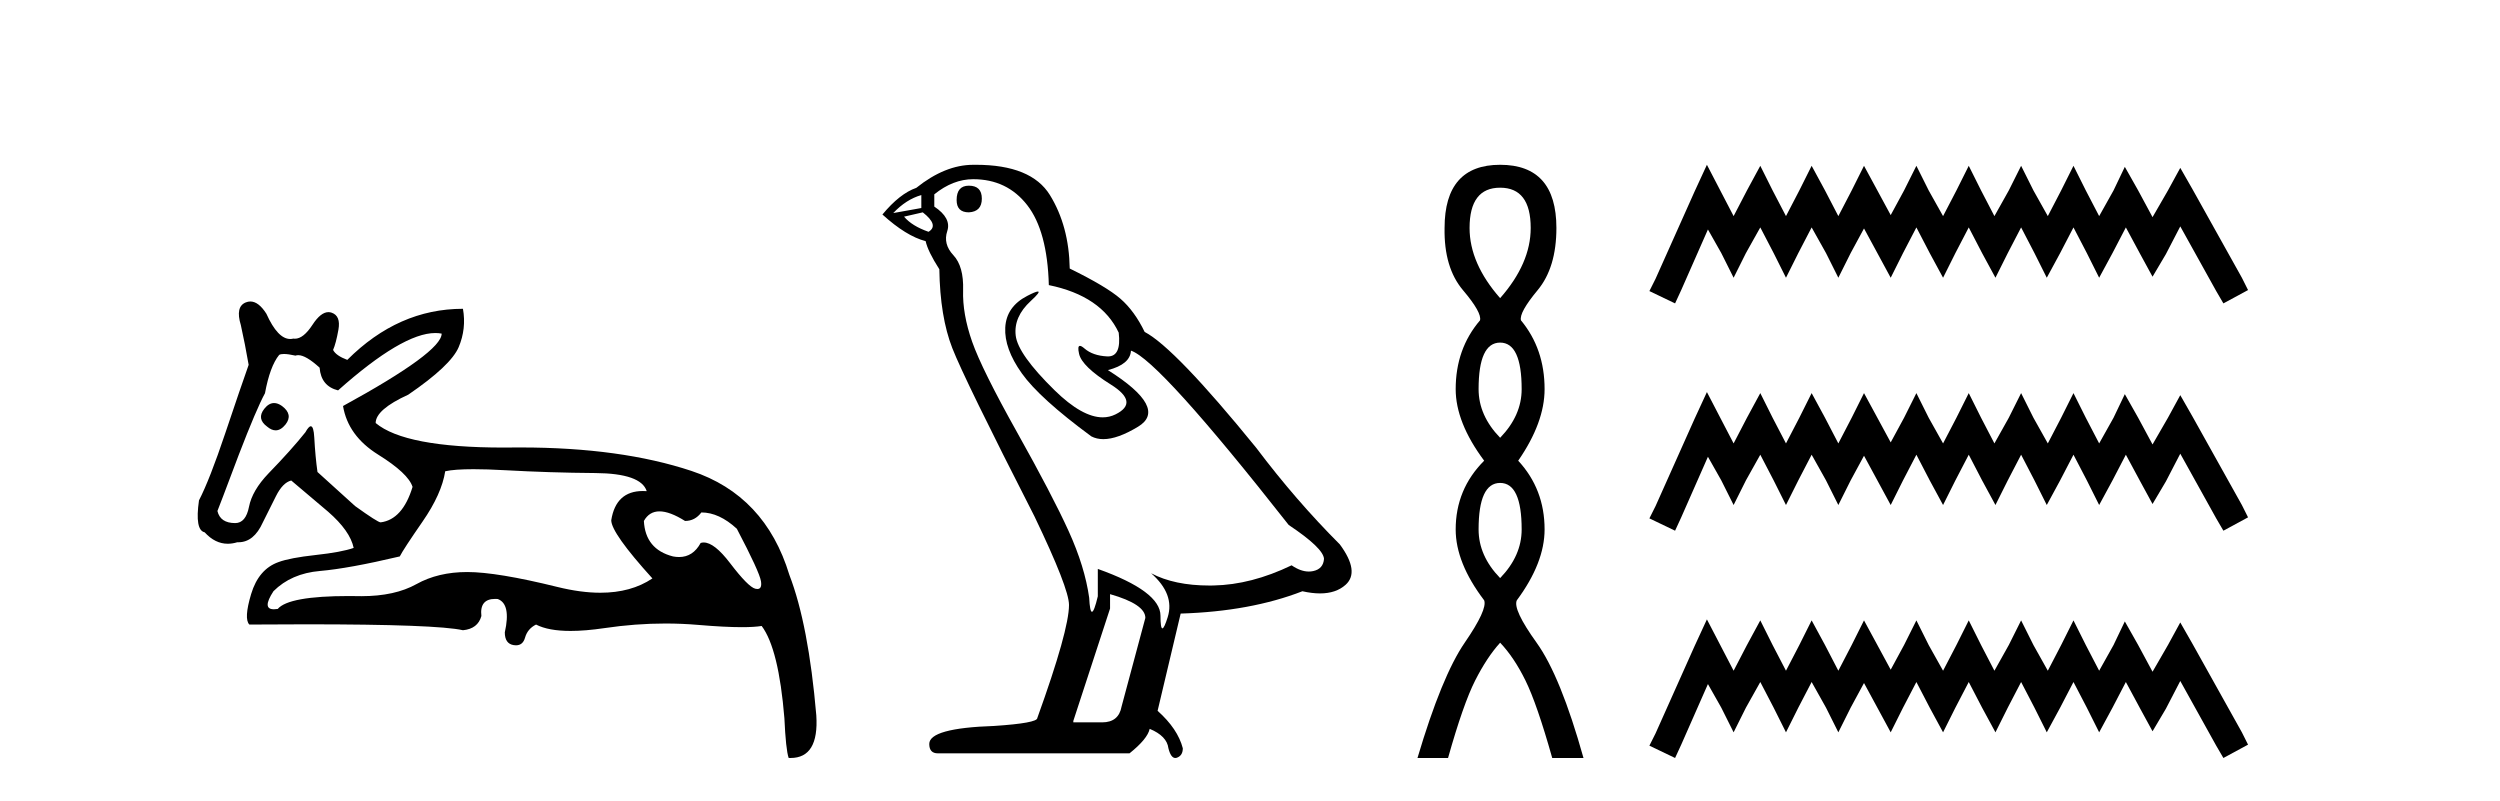 <?xml version='1.0' encoding='UTF-8' standalone='yes'?><svg xmlns='http://www.w3.org/2000/svg' xmlns:xlink='http://www.w3.org/1999/xlink' width='128.0' height='41.0' ><path d='M 14.034 20.636 Q 13.763 20.636 13.53 20.932 Q 13.131 21.441 13.675 21.841 Q 13.902 22.034 14.113 22.034 Q 14.378 22.034 14.62 21.732 Q 15.02 21.223 14.438 20.787 Q 14.227 20.636 14.034 20.636 ZM 22.289 17.051 Q 22.459 17.051 22.613 17.081 Q 22.613 18.026 17.563 20.787 Q 17.817 22.313 19.361 23.276 Q 20.905 24.238 21.123 24.929 Q 20.615 26.6 19.488 26.745 Q 19.343 26.745 18.181 25.91 L 16.255 24.166 Q 16.146 23.403 16.091 22.404 Q 16.06 21.825 15.913 21.825 Q 15.806 21.825 15.637 22.131 Q 14.911 23.04 13.748 24.238 Q 12.913 25.11 12.749 25.946 Q 12.586 26.782 12.041 26.782 Q 11.278 26.782 11.132 26.164 Q 11.169 26.091 12.222 23.294 Q 13.131 20.932 13.567 20.133 Q 13.821 18.752 14.293 18.171 Q 14.371 18.124 14.536 18.124 Q 14.755 18.124 15.129 18.208 Q 15.193 18.184 15.268 18.184 Q 15.662 18.184 16.364 18.825 Q 16.437 19.77 17.309 19.988 Q 20.608 17.051 22.289 17.051 ZM 33.766 26.182 Q 34.293 26.182 35.074 26.673 Q 35.583 26.673 35.91 26.237 Q 36.818 26.237 37.726 27.072 Q 38.889 29.288 38.962 29.761 Q 39.023 30.157 38.777 30.157 Q 38.73 30.157 38.671 30.142 Q 38.308 30.051 37.381 28.834 Q 36.575 27.775 36.03 27.775 Q 35.949 27.775 35.874 27.799 Q 35.483 28.52 34.768 28.52 Q 34.62 28.52 34.457 28.489 Q 33.04 28.126 32.967 26.673 Q 33.24 26.182 33.766 26.182 ZM 24.244 24.023 Q 24.929 24.023 25.864 24.075 Q 28.135 24.202 30.478 24.22 Q 32.822 24.238 33.112 25.147 Q 33.013 25.14 32.918 25.14 Q 31.534 25.14 31.296 26.636 Q 31.296 27.29 33.403 29.615 Q 32.315 30.348 30.739 30.348 Q 29.736 30.348 28.535 30.051 Q 25.447 29.288 23.921 29.288 Q 22.431 29.288 21.323 29.906 Q 20.215 30.524 18.507 30.524 Q 18.174 30.517 17.866 30.517 Q 14.782 30.517 14.22 31.178 Q 14.11 31.195 14.024 31.195 Q 13.396 31.195 14.002 30.269 Q 14.911 29.361 16.382 29.234 Q 17.854 29.107 20.469 28.489 Q 20.651 28.126 21.632 26.709 Q 22.613 25.292 22.795 24.129 Q 23.265 24.023 24.244 24.023 ZM 12.817 15.436 Q 12.702 15.436 12.586 15.483 Q 12.041 15.701 12.331 16.645 Q 12.549 17.626 12.731 18.68 Q 12.331 19.806 11.532 22.186 Q 10.733 24.565 10.188 25.619 Q 9.97 27.145 10.478 27.254 Q 11.011 27.84 11.661 27.84 Q 11.898 27.84 12.15 27.763 Q 12.177 27.764 12.205 27.764 Q 13.001 27.764 13.458 26.745 Q 13.784 26.091 14.13 25.401 Q 14.475 24.711 14.911 24.602 Q 14.947 24.638 16.8 26.2 Q 17.926 27.181 18.108 28.053 Q 17.49 28.271 16.164 28.416 Q 14.838 28.562 14.257 28.78 Q 13.24 29.143 12.858 30.415 Q 12.477 31.686 12.767 31.977 Q 14.323 31.965 15.665 31.965 Q 22.371 31.965 23.703 32.268 Q 24.466 32.195 24.647 31.541 Q 24.546 30.664 25.353 30.664 Q 25.416 30.664 25.483 30.669 Q 26.173 30.923 25.846 32.377 Q 25.846 32.958 26.3 33.03 Q 26.363 33.04 26.419 33.04 Q 26.772 33.04 26.882 32.649 Q 27.009 32.195 27.445 31.977 Q 28.077 32.304 29.213 32.304 Q 29.97 32.304 30.951 32.159 Q 32.533 31.924 34.07 31.924 Q 34.915 31.924 35.746 31.995 Q 37.103 32.111 37.979 32.111 Q 38.616 32.111 38.998 32.05 Q 39.87 33.212 40.161 36.773 Q 40.233 38.371 40.379 38.807 Q 40.427 38.809 40.475 38.809 Q 41.936 38.809 41.795 36.627 Q 41.396 31.977 40.415 29.434 Q 39.18 25.365 35.401 24.111 Q 31.78 22.91 26.658 22.91 Q 26.435 22.91 26.21 22.912 Q 25.993 22.915 25.783 22.915 Q 20.734 22.915 19.234 21.659 Q 19.234 20.969 20.905 20.206 Q 23.085 18.716 23.485 17.772 Q 23.884 16.827 23.703 15.81 Q 20.397 15.81 17.781 18.426 Q 17.2 18.208 17.054 17.917 Q 17.2 17.59 17.327 16.881 Q 17.454 16.173 16.982 16.01 Q 16.9 15.981 16.817 15.981 Q 16.421 15.981 16.001 16.627 Q 15.535 17.342 15.1 17.342 Q 15.06 17.342 15.02 17.336 Q 14.939 17.356 14.859 17.356 Q 14.22 17.356 13.639 16.064 Q 13.24 15.436 12.817 15.436 Z' style='fill:#000000;stroke:none' /><path d='M 49.606 9.507 Q 48.979 9.507 48.979 10.245 Q 48.979 10.872 49.606 10.872 Q 50.27 10.835 50.27 10.171 Q 50.27 9.507 49.606 9.507 ZM 47.172 9.987 L 47.172 10.651 L 45.734 10.909 Q 46.397 10.208 47.172 9.987 ZM 47.246 10.872 Q 48.094 11.536 47.541 11.868 Q 46.693 11.573 46.287 11.093 L 47.246 10.872 ZM 49.828 9.175 Q 51.561 9.175 52.594 10.503 Q 53.626 11.831 53.7 14.597 Q 56.393 15.15 57.278 17.031 Q 57.421 18.249 56.729 18.249 Q 56.709 18.249 56.688 18.248 Q 55.95 18.211 55.526 17.843 Q 55.372 17.709 55.293 17.709 Q 55.155 17.709 55.249 18.119 Q 55.397 18.765 56.872 19.687 Q 58.347 20.609 57.112 21.217 Q 56.805 21.368 56.459 21.368 Q 55.41 21.368 53.995 19.982 Q 52.114 18.138 52.004 17.179 Q 51.893 16.22 52.778 15.408 Q 53.304 14.926 53.14 14.926 Q 53.027 14.926 52.594 15.15 Q 51.524 15.703 51.469 16.773 Q 51.413 17.843 52.317 19.115 Q 53.221 20.388 55.876 22.342 Q 56.148 22.484 56.491 22.484 Q 57.22 22.484 58.274 21.844 Q 59.823 20.904 56.725 18.949 Q 57.868 18.654 57.905 17.953 Q 59.343 18.433 65.982 26.879 Q 67.752 28.059 67.789 28.612 Q 67.752 29.129 67.236 29.239 Q 67.125 29.263 67.011 29.263 Q 66.593 29.263 66.13 28.944 Q 64.064 29.94 62.128 29.977 Q 62.026 29.979 61.926 29.979 Q 60.125 29.979 58.937 29.35 L 58.937 29.35 Q 60.155 30.42 59.786 31.6 Q 59.607 32.172 59.515 32.172 Q 59.417 32.172 59.417 31.526 Q 59.417 30.272 56.208 29.129 L 56.208 30.53 Q 56.019 31.324 55.908 31.324 Q 55.802 31.324 55.766 30.604 Q 55.544 29.018 54.714 27.192 Q 53.885 25.367 52.077 22.139 Q 50.27 18.912 49.772 17.492 Q 49.274 16.072 49.311 14.855 Q 49.348 13.638 48.813 13.066 Q 48.278 12.495 48.5 11.831 Q 48.721 11.167 47.836 10.577 L 47.836 9.95 Q 48.795 9.175 49.828 9.175 ZM 56.835 30.42 Q 58.642 30.936 58.642 31.637 L 57.425 36.173 Q 57.278 36.985 56.429 36.985 L 54.954 36.985 L 54.954 36.911 L 56.835 31.157 L 56.835 30.42 ZM 49.961 8.437 Q 49.895 8.437 49.828 8.438 Q 48.389 8.438 46.914 9.618 Q 46.066 9.913 45.18 10.983 Q 46.397 12.089 47.393 12.347 Q 47.504 12.864 48.094 13.786 Q 48.131 16.22 48.758 17.824 Q 49.385 19.429 52.963 26.436 Q 54.733 30.124 54.733 30.973 Q 54.733 32.264 53.11 36.763 Q 53.11 37.022 50.897 37.169 Q 47.578 37.28 47.578 38.091 Q 47.578 38.571 48.02 38.571 L 57.831 38.571 Q 58.753 37.833 58.864 37.317 Q 59.749 37.685 59.823 38.312 Q 59.947 38.809 60.176 38.809 Q 60.219 38.809 60.265 38.792 Q 60.56 38.681 60.56 38.312 Q 60.302 37.317 59.269 36.394 L 60.45 31.415 Q 64.027 31.305 66.683 30.272 Q 67.175 30.383 67.584 30.383 Q 68.404 30.383 68.896 29.94 Q 69.633 29.276 68.601 27.875 Q 66.351 25.625 64.322 22.932 Q 60.155 17.806 58.606 16.994 Q 58.089 15.925 57.37 15.298 Q 56.651 14.671 54.77 13.749 Q 54.733 11.573 53.756 9.987 Q 52.8 8.437 49.961 8.437 Z' style='fill:#000000;stroke:none' /><path d='M 76.807 9.61 Q 78.372 9.61 78.372 11.673 Q 78.372 13.487 76.807 15.265 Q 75.242 13.487 75.242 11.673 Q 75.242 9.61 76.807 9.61 ZM 76.807 17.541 Q 77.909 17.541 77.909 19.924 Q 77.909 21.276 76.807 22.414 Q 75.704 21.276 75.704 19.924 Q 75.704 17.541 76.807 17.541 ZM 76.807 24.726 Q 77.909 24.726 77.909 27.108 Q 77.909 28.46 76.807 29.598 Q 75.704 28.46 75.704 27.108 Q 75.704 24.726 76.807 24.726 ZM 76.807 8.437 Q 73.962 8.437 73.962 11.673 Q 73.926 13.7 74.904 14.856 Q 75.882 16.012 75.776 16.403 Q 74.531 17.862 74.531 19.924 Q 74.531 21.631 75.989 23.588 Q 74.531 25.046 74.531 27.108 Q 74.531 28.816 75.989 30.736 Q 76.167 31.198 74.993 32.906 Q 73.82 34.613 72.575 38.809 L 74.14 38.809 Q 74.922 36.035 75.527 34.844 Q 76.131 33.652 76.807 32.906 Q 77.518 33.652 78.105 34.844 Q 78.692 36.035 79.474 38.809 L 81.075 38.809 Q 79.901 34.613 78.674 32.906 Q 77.447 31.198 77.661 30.736 Q 79.083 28.816 79.083 27.108 Q 79.083 25.046 77.732 23.588 Q 79.083 21.631 79.083 19.924 Q 79.083 17.862 77.874 16.403 Q 77.767 16.012 78.727 14.856 Q 79.688 13.7 79.688 11.673 Q 79.688 8.437 76.807 8.437 Z' style='fill:#000000;stroke:none' /><path d='M 87.394 8.437 L 86.763 9.804 L 84.765 14.272 L 84.449 14.903 L 85.764 15.534 L 86.079 14.851 L 87.446 11.749 L 88.13 12.958 L 88.761 14.22 L 89.391 12.958 L 90.127 11.644 L 90.811 12.958 L 91.442 14.22 L 92.073 12.958 L 92.756 11.644 L 93.492 12.958 L 94.123 14.22 L 94.754 12.958 L 95.437 11.696 L 96.121 12.958 L 96.804 14.22 L 97.435 12.958 L 98.119 11.644 L 98.802 12.958 L 99.485 14.22 L 100.116 12.958 L 100.8 11.644 L 101.483 12.958 L 102.167 14.22 L 102.798 12.958 L 103.481 11.644 L 104.164 12.958 L 104.795 14.22 L 105.479 12.958 L 106.162 11.644 L 106.846 12.958 L 107.477 14.22 L 108.16 12.958 L 108.844 11.644 L 109.58 13.011 L 110.21 14.167 L 110.894 13.011 L 111.63 11.591 L 113.47 14.903 L 113.838 15.534 L 115.1 14.851 L 114.784 14.22 L 112.261 9.699 L 111.63 8.595 L 110.999 9.751 L 110.21 11.118 L 109.474 9.751 L 108.791 8.542 L 108.213 9.751 L 107.477 11.065 L 106.793 9.751 L 106.162 8.489 L 105.531 9.751 L 104.848 11.065 L 104.112 9.751 L 103.481 8.489 L 102.85 9.751 L 102.114 11.065 L 101.431 9.751 L 100.8 8.489 L 100.169 9.751 L 99.485 11.065 L 98.749 9.751 L 98.119 8.489 L 97.488 9.751 L 96.804 11.013 L 96.121 9.751 L 95.437 8.489 L 94.806 9.751 L 94.123 11.065 L 93.44 9.751 L 92.756 8.489 L 92.125 9.751 L 91.442 11.065 L 90.758 9.751 L 90.127 8.489 L 89.444 9.751 L 88.761 11.065 L 88.077 9.751 L 87.394 8.437 ZM 87.394 20.074 L 86.763 21.441 L 84.765 25.91 L 84.449 26.541 L 85.764 27.172 L 86.079 26.488 L 87.446 23.386 L 88.13 24.596 L 88.761 25.857 L 89.391 24.596 L 90.127 23.281 L 90.811 24.596 L 91.442 25.857 L 92.073 24.596 L 92.756 23.281 L 93.492 24.596 L 94.123 25.857 L 94.754 24.596 L 95.437 23.334 L 96.121 24.596 L 96.804 25.857 L 97.435 24.596 L 98.119 23.281 L 98.802 24.596 L 99.485 25.857 L 100.116 24.596 L 100.8 23.281 L 101.483 24.596 L 102.167 25.857 L 102.798 24.596 L 103.481 23.281 L 104.164 24.596 L 104.795 25.857 L 105.479 24.596 L 106.162 23.281 L 106.846 24.596 L 107.477 25.857 L 108.16 24.596 L 108.844 23.281 L 109.58 24.648 L 110.21 25.805 L 110.894 24.648 L 111.63 23.229 L 113.47 26.541 L 113.838 27.172 L 115.1 26.488 L 114.784 25.857 L 112.261 21.336 L 111.63 20.232 L 110.999 21.389 L 110.21 22.756 L 109.474 21.389 L 108.791 20.18 L 108.213 21.389 L 107.477 22.703 L 106.793 21.389 L 106.162 20.127 L 105.531 21.389 L 104.848 22.703 L 104.112 21.389 L 103.481 20.127 L 102.85 21.389 L 102.114 22.703 L 101.431 21.389 L 100.8 20.127 L 100.169 21.389 L 99.485 22.703 L 98.749 21.389 L 98.119 20.127 L 97.488 21.389 L 96.804 22.65 L 96.121 21.389 L 95.437 20.127 L 94.806 21.389 L 94.123 22.703 L 93.44 21.389 L 92.756 20.127 L 92.125 21.389 L 91.442 22.703 L 90.758 21.389 L 90.127 20.127 L 89.444 21.389 L 88.761 22.703 L 88.077 21.389 L 87.394 20.074 ZM 87.394 31.712 L 86.763 33.079 L 84.765 37.548 L 84.449 38.178 L 85.764 38.809 L 86.079 38.126 L 87.446 35.024 L 88.13 36.233 L 88.761 37.495 L 89.391 36.233 L 90.127 34.919 L 90.811 36.233 L 91.442 37.495 L 92.073 36.233 L 92.756 34.919 L 93.492 36.233 L 94.123 37.495 L 94.754 36.233 L 95.437 34.971 L 96.121 36.233 L 96.804 37.495 L 97.435 36.233 L 98.119 34.919 L 98.802 36.233 L 99.485 37.495 L 100.116 36.233 L 100.8 34.919 L 101.483 36.233 L 102.167 37.495 L 102.798 36.233 L 103.481 34.919 L 104.164 36.233 L 104.795 37.495 L 105.479 36.233 L 106.162 34.919 L 106.846 36.233 L 107.477 37.495 L 108.16 36.233 L 108.844 34.919 L 109.58 36.286 L 110.21 37.442 L 110.894 36.286 L 111.63 34.866 L 113.47 38.178 L 113.838 38.809 L 115.1 38.126 L 114.784 37.495 L 112.261 32.974 L 111.63 31.87 L 110.999 33.026 L 110.21 34.393 L 109.474 33.026 L 108.791 31.817 L 108.213 33.026 L 107.477 34.341 L 106.793 33.026 L 106.162 31.764 L 105.531 33.026 L 104.848 34.341 L 104.112 33.026 L 103.481 31.764 L 102.85 33.026 L 102.114 34.341 L 101.431 33.026 L 100.8 31.764 L 100.169 33.026 L 99.485 34.341 L 98.749 33.026 L 98.119 31.764 L 97.488 33.026 L 96.804 34.288 L 96.121 33.026 L 95.437 31.764 L 94.806 33.026 L 94.123 34.341 L 93.44 33.026 L 92.756 31.764 L 92.125 33.026 L 91.442 34.341 L 90.758 33.026 L 90.127 31.764 L 89.444 33.026 L 88.761 34.341 L 88.077 33.026 L 87.394 31.712 Z' style='fill:#000000;stroke:none' /></svg>